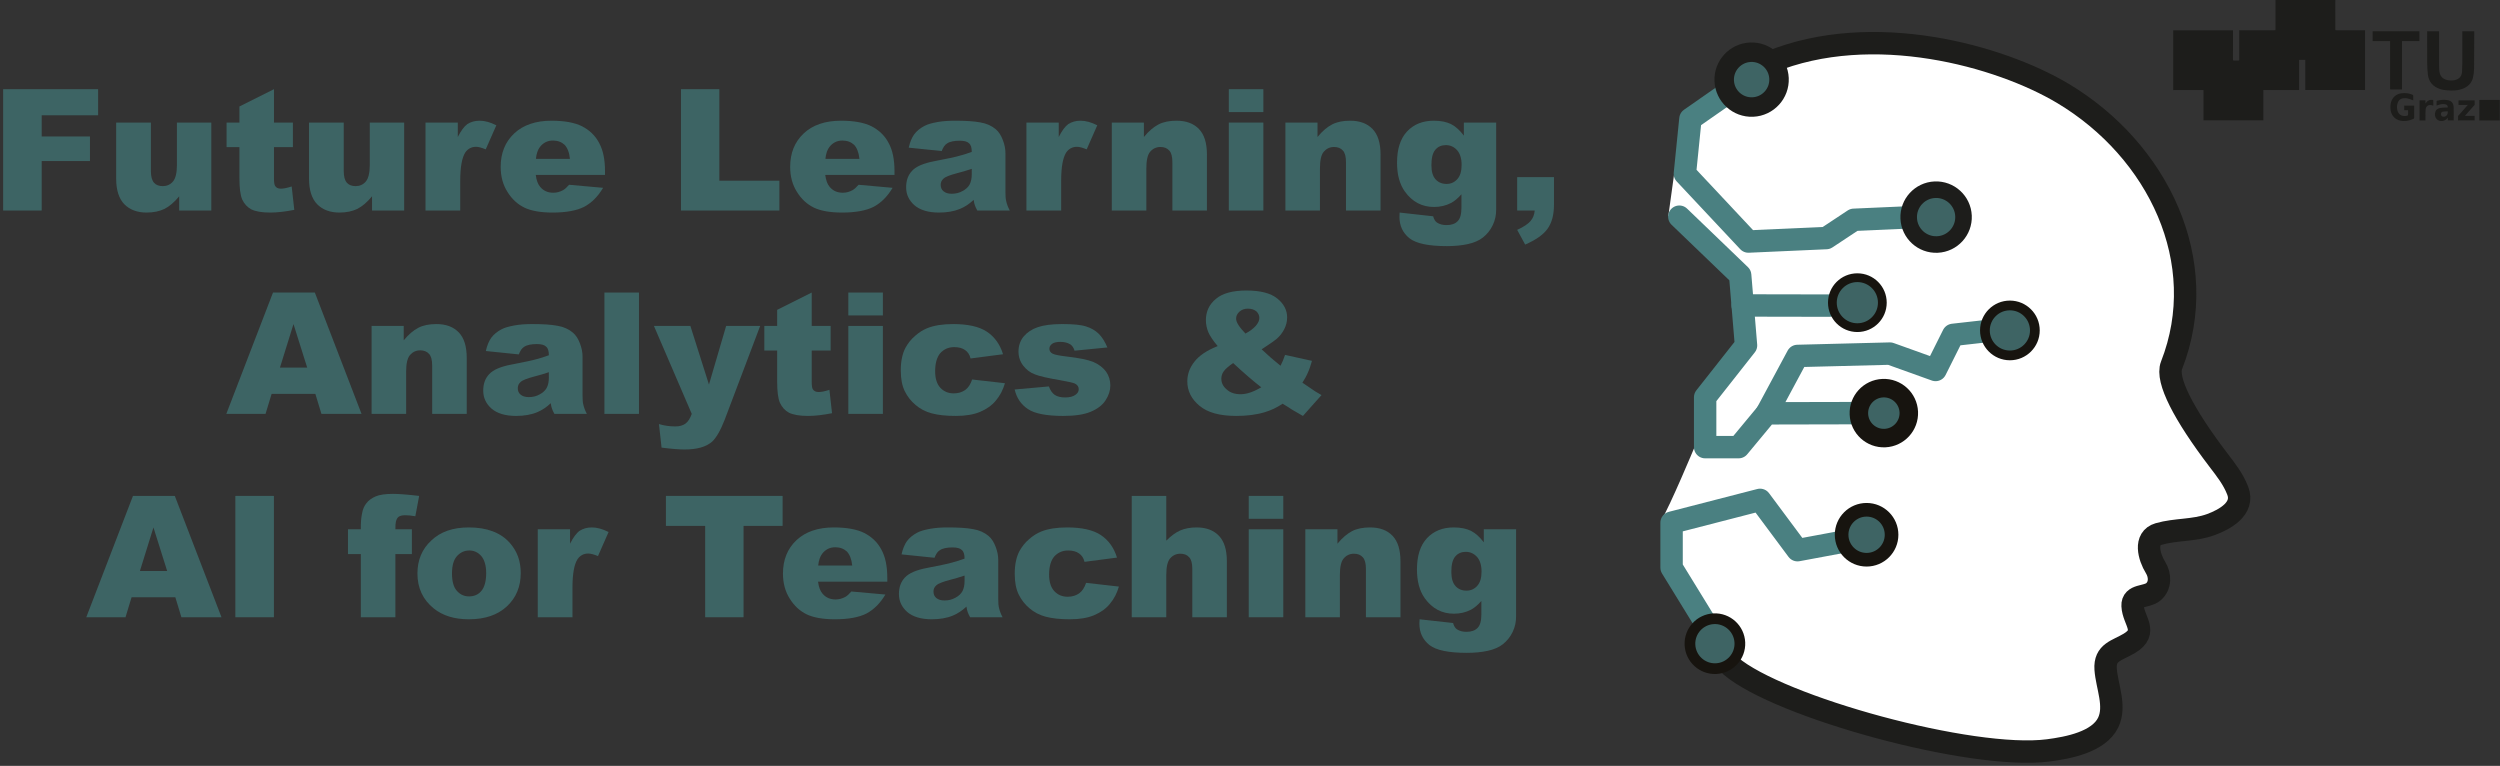 <?xml version="1.0" encoding="UTF-8" standalone="no"?>
<!DOCTYPE svg PUBLIC "-//W3C//DTD SVG 1.1//EN" "http://www.w3.org/Graphics/SVG/1.1/DTD/svg11.dtd">
<svg width="100%" height="100%" viewBox="0 0 10201 3125" version="1.1" xmlns="http://www.w3.org/2000/svg" xmlns:xlink="http://www.w3.org/1999/xlink" xml:space="preserve" xmlns:serif="http://www.serif.com/" style="fill-rule:evenodd;clip-rule:evenodd;stroke-linecap:round;stroke-linejoin:round;stroke-miterlimit:10;">
    <rect x="0" y="0" width="10201" height="3125" fill="#333333" stroke="none"/>
    <path d="M7318.8,232.989L7087.23,388.708L6903.48,472.36L6830.92,711.202L6807.51,881.112L7097.03,1145.52C7104.56,1214.99 7136.87,1409.07 7136.87,1409.07L6965.55,1621.48L6914.4,1824.49C6914.4,1824.49 6815.34,2062.6 6777.86,2124.56L6780.26,2327.53L6965.61,2597.93L7230.76,2807.01" style="fill:white;"/>
    <rect id="ArtBoard1" x="0" y="0" width="10200" height="3124.26" style="fill:none;"/>
    <g>
        <path d="M7221.67,253.724C7642.28,81.52 8161.37,228.346 8416.54,380.596C8806.7,613.395 9026.01,1069.17 8860.63,1491.13C8837.6,1549.9 8910.35,1690.97 9051.44,1876.26C9082.41,1916.93 9112.11,1953.9 9130.95,2002.54C9158.81,2074.47 9079.44,2119.34 9021,2140.63C8951.42,2165.98 8877.85,2158.8 8808.22,2178.97C8747.96,2196.42 8768.29,2271.65 8795.66,2316C8814.58,2346.65 8816.72,2389.18 8786.59,2414.83C8758.66,2438.6 8699.75,2425.04 8701.83,2471.93C8704.57,2533.7 8767.62,2577.45 8689.08,2624.8C8638.09,2655.53 8587.06,2660.62 8591.83,2730.45C8596.53,2799.34 8634.79,2881.3 8602.15,2948.49C8563.55,3027.93 8438.49,3051.44 8357.41,3061.93C8045.39,3102.27 7258.14,2884.79 7062.37,2717.67" style="fill:white;fill-rule:nonzero;stroke:rgb(29,29,27);stroke-width:91.4px;"/>
        <path d="M7788.12,887L7564.52,896.899L7451.93,971.411L7134.19,985.574L6874.98,709.102L6897.65,485.181L7071.92,363.717" style="fill:none;fill-rule:nonzero;stroke:rgb(74,128,129);stroke-width:91.4px;"/>
        <path d="M6852.28,884.166L7100.57,1122.9L7124.44,1409.39L6957.69,1621.03L6957.69,1824.49L7094.23,1824.49L7208.69,1686.55L7580.14,1685.72" style="fill:none;fill-rule:nonzero;stroke:rgb(74,128,129);stroke-width:91.4px;"/>
        <path d="M8099.23,1351.8L7969.57,1366.41L7897.95,1509.66L7711.74,1442.81L7334.53,1452.36L7208.69,1686.55" style="fill:none;fill-rule:nonzero;stroke:rgb(74,128,129);stroke-width:91.4px;"/>
        <path d="M6976.43,2569.65L6820.73,2316.25L6820.73,2132.77L7181.74,2039.66L7334.53,2244.97L7539.85,2206.77" style="fill:none;fill-rule:nonzero;stroke:rgb(74,128,129);stroke-width:91.4px;"/>
        <path d="M7895.15,774.104C7833.4,776.838 7785.56,829.107 7788.29,890.855C7791.03,952.602 7843.3,1000.45 7905.05,997.711C7966.79,994.976 8014.63,942.707 8011.9,880.959C8009.17,819.212 7956.9,771.37 7895.15,774.104" style="fill:rgb(62,100,100);fill-rule:nonzero;"/>
        <path d="M7895.15,774.103C7833.44,776.835 7785.56,829.15 7788.29,890.857C7791.02,952.563 7843.34,1000.44 7905.05,997.711C7966.75,994.979 8014.63,942.664 8011.9,880.957C8009.17,819.251 7956.85,771.371 7895.15,774.103Z" style="fill:none;stroke:rgb(29,29,27);stroke-width:67.56px;"/>
        <path d="M7142.35,213.11C7080.6,215.844 7032.76,268.114 7035.49,329.861C7038.23,391.609 7090.5,439.451 7152.25,436.717C7213.99,433.983 7261.83,381.713 7259.1,319.966C7256.37,258.219 7204.09,210.376 7142.35,213.11" style="fill:rgb(62,100,100);fill-rule:nonzero;"/>
        <path d="M7142.35,213.11C7080.64,215.842 7032.76,268.157 7035.49,329.863C7038.22,391.57 7090.54,439.449 7152.24,436.718C7213.95,433.986 7261.83,381.67 7259.1,319.964C7256.37,258.258 7204.05,210.378 7142.35,213.11Z" style="fill:none;stroke:rgb(29,29,27);stroke-width:79.48px;"/>
        <path d="M7691.35,1787.53C7635.12,1790.02 7587.52,1746.45 7585.03,1690.23C7582.54,1634 7626.1,1586.39 7682.34,1583.9C7738.57,1581.41 7786.17,1624.98 7788.65,1681.21C7791.15,1737.44 7747.58,1785.05 7691.35,1787.53" style="fill:rgb(62,100,100);fill-rule:nonzero;stroke:rgb(29,29,27);stroke-width:3.97px;stroke-linecap:butt;stroke-miterlimit:2;"/>
        <path d="M7691.35,1787.53C7747.54,1785.05 7791.15,1737.4 7788.66,1681.21C7786.17,1625.02 7738.53,1581.41 7682.34,1583.9C7626.14,1586.39 7582.54,1634.03 7585.03,1690.22C7587.51,1746.42 7635.15,1790.02 7691.35,1787.53Z" style="fill:none;stroke:rgb(23,20,15);stroke-width:75.51px;"/>
        <path d="M8201.15,1450.2C8144.86,1450.2 8099.24,1404.57 8099.23,1348.29C8099.23,1292 8144.86,1246.37 8201.15,1246.37C8257.43,1246.37 8303.06,1292 8303.06,1348.29C8303.06,1404.57 8257.43,1450.2 8201.15,1450.2" style="fill:rgb(62,100,100);fill-rule:nonzero;stroke:rgb(29,29,27);stroke-width:3.97px;stroke-linecap:butt;stroke-miterlimit:2;"/>
        <path d="M8201.15,1450.2C8144.86,1450.2 8099.24,1404.57 8099.23,1348.29C8099.23,1292 8144.86,1246.37 8201.15,1246.37C8257.43,1246.37 8303.06,1292 8303.06,1348.29C8303.06,1404.57 8257.43,1450.2 8201.15,1450.2Z" style="fill:none;fill-rule:nonzero;stroke:rgb(23,20,15);stroke-width:39.74px;"/>
        <path d="M7616.44,2283.94C7560.15,2283.94 7514.52,2238.31 7514.52,2182.02C7514.52,2125.74 7560.15,2080.11 7616.44,2080.11C7672.73,2080.11 7718.35,2125.74 7718.35,2182.02C7718.35,2238.31 7672.73,2283.94 7616.44,2283.94" style="fill:rgb(62,100,100);fill-rule:nonzero;stroke:rgb(29,29,27);stroke-width:3.97px;stroke-linecap:butt;stroke-miterlimit:2;"/>
        <path d="M7616.44,2283.94C7560.15,2283.94 7514.52,2238.31 7514.52,2182.02C7514.52,2125.74 7560.15,2080.11 7616.44,2080.11C7672.73,2080.11 7718.35,2125.74 7718.35,2182.02C7718.35,2238.31 7672.73,2283.94 7616.44,2283.94Z" style="fill:none;fill-rule:nonzero;stroke:rgb(23,20,15);stroke-width:55.64px;"/>
        <path d="M7002.02,2728.31C6945.79,2730.8 6898.19,2687.23 6895.7,2631.01C6893.21,2574.77 6936.78,2527.17 6993.01,2524.68C7049.24,2522.19 7096.84,2565.76 7099.33,2621.99C7101.82,2678.22 7058.25,2725.82 7002.02,2728.31" style="fill:rgb(62,100,100);fill-rule:nonzero;stroke:rgb(29,29,27);stroke-width:3.97px;stroke-linecap:butt;stroke-miterlimit:2;"/>
        <path d="M7002.02,2728.31C7058.21,2725.83 7101.82,2678.18 7099.33,2621.99C7096.84,2565.8 7049.2,2522.19 6993.01,2524.68C6936.81,2527.17 6893.21,2574.81 6895.7,2631C6898.18,2687.2 6945.83,2730.8 7002.02,2728.31Z" style="fill:none;stroke:rgb(23,20,15);stroke-width:43.71px;"/>
        <path d="M7110.86,1246.37L7463.45,1247.05" style="fill:none;fill-rule:nonzero;stroke:rgb(74,128,129);stroke-width:91.4px;"/>
        <path d="M7578.74,1336.94C7522.45,1336.94 7476.82,1291.31 7476.82,1235.02C7476.82,1178.74 7522.45,1133.11 7578.74,1133.11C7635.03,1133.11 7680.66,1178.74 7680.66,1235.02C7680.66,1291.31 7635.03,1336.94 7578.74,1336.94" style="fill:rgb(62,100,100);fill-rule:nonzero;stroke:rgb(29,29,27);stroke-width:3.97px;stroke-linecap:butt;stroke-miterlimit:2;"/>
        <path d="M7578.74,1336.94C7522.45,1336.94 7476.82,1291.31 7476.82,1235.02C7476.82,1178.74 7522.45,1133.11 7578.74,1133.11C7635.03,1133.11 7680.66,1178.74 7680.66,1235.02C7680.66,1291.31 7635.03,1336.94 7578.74,1336.94Z" style="fill:none;fill-rule:nonzero;stroke:rgb(23,20,15);stroke-width:35.77px;"/>
    </g>
    <g>
        <g transform="matrix(1.383,0,0,1.383,-404.807,-63.977)">
            <g transform="matrix(512.2,0,0,500,264.105,667.401)">
                <path d="M0.074,-0.716L0.621,-0.716L0.621,-0.562L0.296,-0.562L0.296,-0.437L0.574,-0.437L0.574,-0.292L0.296,-0.292L0.296,-0L0.074,-0L0.074,-0.716Z" style="fill:rgb(61,100,100);fill-rule:nonzero;"/>
            </g>
            <g transform="matrix(512.2,0,0,500,605.746,667.401)">
                <path d="M0.606,-0L0.421,-0L0.421,-0.084C0.393,-0.049 0.365,-0.025 0.337,-0.01C0.309,0.004 0.274,0.012 0.233,0.012C0.179,0.012 0.136,-0.005 0.105,-0.037C0.074,-0.07 0.058,-0.12 0.058,-0.188L0.058,-0.519L0.258,-0.519L0.258,-0.233C0.258,-0.201 0.264,-0.178 0.276,-0.164C0.288,-0.15 0.305,-0.144 0.327,-0.144C0.35,-0.144 0.37,-0.153 0.385,-0.171C0.4,-0.189 0.408,-0.222 0.408,-0.269L0.408,-0.519L0.606,-0.519L0.606,-0Z" style="fill:rgb(61,100,100);fill-rule:nonzero;"/>
            </g>
            <g transform="matrix(512.2,0,0,500,947.387,667.401)">
                <path d="M0.3,-0.716L0.3,-0.519L0.409,-0.519L0.409,-0.374L0.3,-0.374L0.3,-0.189C0.3,-0.167 0.302,-0.153 0.306,-0.146C0.313,-0.134 0.324,-0.129 0.34,-0.129C0.355,-0.129 0.375,-0.133 0.402,-0.142L0.417,-0.004C0.367,0.006 0.321,0.012 0.279,0.012C0.229,0.012 0.193,0.005 0.169,-0.007C0.146,-0.02 0.129,-0.039 0.117,-0.065C0.106,-0.091 0.101,-0.133 0.101,-0.191L0.101,-0.374L0.027,-0.374L0.027,-0.519L0.101,-0.519L0.101,-0.614L0.3,-0.716Z" style="fill:rgb(61,100,100);fill-rule:nonzero;"/>
            </g>
            <g transform="matrix(512.2,0,0,500,1174.73,667.401)">
                <path d="M0.606,-0L0.421,-0L0.421,-0.084C0.393,-0.049 0.365,-0.025 0.337,-0.01C0.309,0.004 0.274,0.012 0.233,0.012C0.179,0.012 0.136,-0.005 0.105,-0.037C0.074,-0.07 0.058,-0.12 0.058,-0.188L0.058,-0.519L0.258,-0.519L0.258,-0.233C0.258,-0.201 0.264,-0.178 0.276,-0.164C0.288,-0.15 0.305,-0.144 0.327,-0.144C0.35,-0.144 0.37,-0.153 0.385,-0.171C0.4,-0.189 0.408,-0.222 0.408,-0.269L0.408,-0.519L0.606,-0.519L0.606,-0Z" style="fill:rgb(61,100,100);fill-rule:nonzero;"/>
            </g>
            <g transform="matrix(512.2,0,0,500,1516.37,667.401)">
                <path d="M0.062,-0.519L0.248,-0.519L0.248,-0.434C0.266,-0.47 0.284,-0.496 0.303,-0.51C0.323,-0.523 0.346,-0.53 0.374,-0.53C0.403,-0.53 0.435,-0.521 0.47,-0.503L0.409,-0.361C0.385,-0.371 0.367,-0.376 0.353,-0.376C0.327,-0.376 0.307,-0.365 0.292,-0.344C0.272,-0.313 0.262,-0.257 0.262,-0.174L0.262,-0L0.062,-0L0.062,-0.519Z" style="fill:rgb(61,100,100);fill-rule:nonzero;"/>
            </g>
            <g transform="matrix(512.2,0,0,500,1751.97,667.401)">
                <path d="M0.636,-0.21L0.237,-0.21C0.241,-0.178 0.25,-0.154 0.263,-0.139C0.282,-0.116 0.307,-0.105 0.338,-0.105C0.358,-0.105 0.376,-0.11 0.394,-0.12C0.405,-0.126 0.416,-0.137 0.429,-0.152L0.625,-0.134C0.595,-0.082 0.558,-0.045 0.516,-0.022C0.474,0 0.413,0.012 0.334,0.012C0.265,0.012 0.211,0.002 0.172,-0.017C0.132,-0.037 0.1,-0.067 0.074,-0.11C0.048,-0.152 0.035,-0.201 0.035,-0.258C0.035,-0.339 0.061,-0.405 0.113,-0.455C0.165,-0.505 0.237,-0.53 0.328,-0.53C0.402,-0.53 0.461,-0.519 0.504,-0.497C0.547,-0.474 0.58,-0.442 0.602,-0.399C0.625,-0.356 0.636,-0.301 0.636,-0.232L0.636,-0.21ZM0.434,-0.305C0.43,-0.344 0.419,-0.371 0.403,-0.388C0.386,-0.404 0.364,-0.413 0.336,-0.413C0.305,-0.413 0.28,-0.4 0.261,-0.375C0.249,-0.359 0.241,-0.336 0.238,-0.305L0.434,-0.305Z" style="fill:rgb(61,100,100);fill-rule:nonzero;"/>
            </g>
            <g transform="matrix(512.2,0,0,500,2264.44,667.401)">
                <path d="M0.073,-0.716L0.294,-0.716L0.294,-0.176L0.64,-0.176L0.64,-0L0.073,-0L0.073,-0.716Z" style="fill:rgb(61,100,100);fill-rule:nonzero;"/>
            </g>
            <g transform="matrix(512.2,0,0,500,2606.08,667.401)">
                <path d="M0.636,-0.21L0.237,-0.21C0.241,-0.178 0.25,-0.154 0.263,-0.139C0.282,-0.116 0.307,-0.105 0.338,-0.105C0.358,-0.105 0.376,-0.11 0.394,-0.12C0.405,-0.126 0.416,-0.137 0.429,-0.152L0.625,-0.134C0.595,-0.082 0.558,-0.045 0.516,-0.022C0.474,0 0.413,0.012 0.334,0.012C0.265,0.012 0.211,0.002 0.172,-0.017C0.132,-0.037 0.1,-0.067 0.074,-0.11C0.048,-0.152 0.035,-0.201 0.035,-0.258C0.035,-0.339 0.061,-0.405 0.113,-0.455C0.165,-0.505 0.237,-0.53 0.328,-0.53C0.402,-0.53 0.461,-0.519 0.504,-0.497C0.547,-0.474 0.58,-0.442 0.602,-0.399C0.625,-0.356 0.636,-0.301 0.636,-0.232L0.636,-0.21ZM0.434,-0.305C0.43,-0.344 0.419,-0.371 0.403,-0.388C0.386,-0.404 0.364,-0.413 0.336,-0.413C0.305,-0.413 0.28,-0.4 0.261,-0.375C0.249,-0.359 0.241,-0.336 0.238,-0.305L0.434,-0.305Z" style="fill:rgb(61,100,100);fill-rule:nonzero;"/>
            </g>
            <g transform="matrix(512.2,0,0,500,2947.72,667.401)">
                <path d="M0.241,-0.351L0.051,-0.371C0.058,-0.404 0.069,-0.43 0.082,-0.449C0.096,-0.468 0.115,-0.485 0.141,-0.499C0.159,-0.509 0.184,-0.516 0.216,-0.522C0.248,-0.528 0.282,-0.53 0.319,-0.53C0.379,-0.53 0.427,-0.527 0.463,-0.52C0.499,-0.514 0.529,-0.5 0.553,-0.479C0.57,-0.464 0.583,-0.443 0.593,-0.416C0.603,-0.389 0.608,-0.364 0.608,-0.339L0.608,-0.11C0.608,-0.086 0.609,-0.067 0.613,-0.053C0.616,-0.039 0.622,-0.021 0.633,-0L0.446,-0C0.439,-0.013 0.434,-0.024 0.432,-0.031C0.429,-0.038 0.427,-0.049 0.425,-0.063C0.399,-0.038 0.373,-0.021 0.347,-0.01C0.312,0.005 0.271,0.012 0.225,0.012C0.163,0.012 0.116,-0.003 0.084,-0.031C0.052,-0.06 0.036,-0.095 0.036,-0.137C0.036,-0.177 0.047,-0.209 0.07,-0.234C0.093,-0.26 0.136,-0.279 0.198,-0.291C0.273,-0.306 0.321,-0.316 0.343,-0.323C0.365,-0.329 0.389,-0.336 0.414,-0.346C0.414,-0.371 0.409,-0.388 0.398,-0.397C0.388,-0.407 0.371,-0.412 0.345,-0.412C0.313,-0.412 0.288,-0.407 0.272,-0.396C0.259,-0.388 0.249,-0.373 0.241,-0.351ZM0.414,-0.246C0.386,-0.236 0.358,-0.228 0.328,-0.22C0.288,-0.209 0.262,-0.199 0.251,-0.188C0.24,-0.178 0.235,-0.166 0.235,-0.152C0.235,-0.136 0.24,-0.123 0.251,-0.114C0.262,-0.104 0.278,-0.099 0.299,-0.099C0.321,-0.099 0.342,-0.104 0.361,-0.115C0.38,-0.125 0.394,-0.139 0.402,-0.154C0.41,-0.17 0.414,-0.19 0.414,-0.214L0.414,-0.246Z" style="fill:rgb(61,100,100);fill-rule:nonzero;"/>
            </g>
            <g transform="matrix(512.2,0,0,500,3289.36,667.401)">
                <path d="M0.062,-0.519L0.248,-0.519L0.248,-0.434C0.266,-0.47 0.284,-0.496 0.303,-0.51C0.323,-0.523 0.346,-0.53 0.374,-0.53C0.403,-0.53 0.435,-0.521 0.47,-0.503L0.409,-0.361C0.385,-0.371 0.367,-0.376 0.353,-0.376C0.327,-0.376 0.307,-0.365 0.292,-0.344C0.272,-0.313 0.262,-0.257 0.262,-0.174L0.262,-0L0.062,-0L0.062,-0.519Z" style="fill:rgb(61,100,100);fill-rule:nonzero;"/>
            </g>
            <g transform="matrix(512.2,0,0,500,3542.22,667.401)">
                <path d="M0.06,-0.519L0.245,-0.519L0.245,-0.434C0.273,-0.469 0.301,-0.493 0.329,-0.508C0.357,-0.523 0.392,-0.53 0.433,-0.53C0.488,-0.53 0.531,-0.514 0.562,-0.481C0.593,-0.448 0.608,-0.398 0.608,-0.33L0.608,-0L0.409,-0L0.409,-0.285C0.409,-0.318 0.403,-0.341 0.391,-0.354C0.379,-0.368 0.362,-0.375 0.34,-0.375C0.316,-0.375 0.296,-0.365 0.281,-0.347C0.266,-0.329 0.259,-0.296 0.259,-0.249L0.259,-0L0.06,-0L0.06,-0.519Z" style="fill:rgb(61,100,100);fill-rule:nonzero;"/>
            </g>
            <g transform="matrix(512.2,0,0,500,3883.86,667.401)">
                <path d="M0.067,-0.716L0.266,-0.716L0.266,-0.581L0.067,-0.581L0.067,-0.716ZM0.067,-0.519L0.266,-0.519L0.266,-0L0.067,-0L0.067,-0.519Z" style="fill:rgb(61,100,100);fill-rule:nonzero;"/>
            </g>
            <g transform="matrix(512.2,0,0,500,4054.43,667.401)">
                <path d="M0.06,-0.519L0.245,-0.519L0.245,-0.434C0.273,-0.469 0.301,-0.493 0.329,-0.508C0.357,-0.523 0.392,-0.53 0.433,-0.53C0.488,-0.53 0.531,-0.514 0.562,-0.481C0.593,-0.448 0.608,-0.398 0.608,-0.33L0.608,-0L0.409,-0L0.409,-0.285C0.409,-0.318 0.403,-0.341 0.391,-0.354C0.379,-0.368 0.362,-0.375 0.34,-0.375C0.316,-0.375 0.296,-0.365 0.281,-0.347C0.266,-0.329 0.259,-0.296 0.259,-0.249L0.259,-0L0.06,-0L0.06,-0.519Z" style="fill:rgb(61,100,100);fill-rule:nonzero;"/>
            </g>
            <g transform="matrix(512.2,0,0,500,4396.08,667.401)">
                <path d="M0.421,-0.519L0.607,-0.519L0.607,-0.029L0.607,-0.006C0.607,0.027 0.601,0.058 0.587,0.087C0.573,0.117 0.554,0.14 0.531,0.159C0.509,0.177 0.479,0.19 0.444,0.198C0.409,0.206 0.368,0.21 0.323,0.21C0.219,0.21 0.147,0.195 0.108,0.164C0.069,0.132 0.05,0.09 0.05,0.038C0.05,0.032 0.05,0.023 0.051,0.012L0.244,0.034C0.249,0.052 0.256,0.064 0.266,0.071C0.281,0.081 0.299,0.086 0.321,0.086C0.35,0.086 0.371,0.078 0.385,0.063C0.4,0.048 0.407,0.021 0.407,-0.017L0.407,-0.096C0.387,-0.073 0.368,-0.056 0.348,-0.045C0.318,-0.029 0.285,-0.021 0.249,-0.021C0.18,-0.021 0.124,-0.051 0.081,-0.112C0.051,-0.155 0.036,-0.212 0.036,-0.282C0.036,-0.363 0.055,-0.424 0.094,-0.467C0.133,-0.509 0.184,-0.53 0.248,-0.53C0.288,-0.53 0.321,-0.523 0.347,-0.51C0.374,-0.496 0.398,-0.473 0.421,-0.442L0.421,-0.519ZM0.234,-0.267C0.234,-0.23 0.242,-0.202 0.258,-0.184C0.274,-0.166 0.295,-0.157 0.321,-0.157C0.346,-0.157 0.366,-0.166 0.383,-0.185C0.4,-0.204 0.408,-0.232 0.408,-0.27C0.408,-0.307 0.399,-0.336 0.382,-0.356C0.364,-0.376 0.343,-0.386 0.317,-0.386C0.292,-0.386 0.272,-0.377 0.257,-0.359C0.241,-0.34 0.234,-0.31 0.234,-0.267Z" style="fill:rgb(61,100,100);fill-rule:nonzero;"/>
            </g>
            <g transform="matrix(512.2,0,0,500,4737.72,667.401)">
                <path d="M0.061,-0.197L0.273,-0.197L0.273,-0.034C0.273,0.027 0.26,0.074 0.235,0.109C0.21,0.144 0.167,0.174 0.107,0.201L0.061,0.114C0.098,0.097 0.124,0.079 0.138,0.062C0.153,0.044 0.16,0.024 0.162,-0L0.061,-0L0.061,-0.197Z" style="fill:rgb(61,100,100);fill-rule:nonzero;"/>
            </g>
            <g transform="matrix(512.2,0,0,500,959.877,1267.4)">
                <path d="M0.514,-0.118L0.262,-0.118L0.227,-0L0.001,-0L0.27,-0.716L0.511,-0.716L0.78,-0L0.549,-0L0.514,-0.118ZM0.467,-0.273L0.388,-0.53L0.31,-0.273L0.467,-0.273Z" style="fill:rgb(61,100,100);fill-rule:nonzero;"/>
            </g>
            <g transform="matrix(512.2,0,0,500,1358.32,1267.4)">
                <path d="M0.06,-0.519L0.245,-0.519L0.245,-0.434C0.273,-0.469 0.301,-0.493 0.329,-0.508C0.357,-0.523 0.392,-0.53 0.433,-0.53C0.488,-0.53 0.531,-0.514 0.562,-0.481C0.593,-0.448 0.608,-0.398 0.608,-0.33L0.608,-0L0.409,-0L0.409,-0.285C0.409,-0.318 0.403,-0.341 0.391,-0.354C0.379,-0.368 0.362,-0.375 0.34,-0.375C0.316,-0.375 0.296,-0.365 0.281,-0.347C0.266,-0.329 0.259,-0.296 0.259,-0.249L0.259,-0L0.06,-0L0.06,-0.519Z" style="fill:rgb(61,100,100);fill-rule:nonzero;"/>
            </g>
            <g transform="matrix(512.2,0,0,500,1699.99,1267.4)">
                <path d="M0.241,-0.351L0.051,-0.371C0.058,-0.404 0.069,-0.43 0.082,-0.449C0.096,-0.468 0.115,-0.485 0.141,-0.499C0.159,-0.509 0.184,-0.516 0.216,-0.522C0.248,-0.528 0.282,-0.53 0.319,-0.53C0.379,-0.53 0.427,-0.527 0.463,-0.52C0.499,-0.514 0.529,-0.5 0.553,-0.479C0.57,-0.464 0.583,-0.443 0.593,-0.416C0.603,-0.389 0.608,-0.364 0.608,-0.339L0.608,-0.11C0.608,-0.086 0.609,-0.067 0.613,-0.053C0.616,-0.039 0.622,-0.021 0.633,-0L0.446,-0C0.439,-0.013 0.434,-0.024 0.432,-0.031C0.429,-0.038 0.427,-0.049 0.425,-0.063C0.399,-0.038 0.373,-0.021 0.347,-0.01C0.312,0.005 0.271,0.012 0.225,0.012C0.163,0.012 0.116,-0.003 0.084,-0.031C0.052,-0.06 0.036,-0.095 0.036,-0.137C0.036,-0.177 0.047,-0.209 0.07,-0.234C0.093,-0.26 0.136,-0.279 0.198,-0.291C0.273,-0.306 0.321,-0.316 0.343,-0.323C0.365,-0.329 0.389,-0.336 0.414,-0.346C0.414,-0.371 0.409,-0.388 0.398,-0.397C0.388,-0.407 0.371,-0.412 0.345,-0.412C0.313,-0.412 0.288,-0.407 0.272,-0.396C0.259,-0.388 0.249,-0.373 0.241,-0.351ZM0.414,-0.246C0.386,-0.236 0.358,-0.228 0.328,-0.22C0.288,-0.209 0.262,-0.199 0.251,-0.188C0.24,-0.178 0.235,-0.166 0.235,-0.152C0.235,-0.136 0.24,-0.123 0.251,-0.114C0.262,-0.104 0.278,-0.099 0.299,-0.099C0.321,-0.099 0.342,-0.104 0.361,-0.115C0.38,-0.125 0.394,-0.139 0.402,-0.154C0.41,-0.17 0.414,-0.19 0.414,-0.214L0.414,-0.246Z" style="fill:rgb(61,100,100);fill-rule:nonzero;"/>
            </g>
            <g transform="matrix(512.2,0,0,500,2041.66,1267.4)">
                <rect x="0.067" y="-0.716" width="0.199" height="0.716" style="fill:rgb(61,100,100);fill-rule:nonzero;"/>
            </g>
            <g transform="matrix(512.2,0,0,500,2221.02,1267.4)">
                <path d="M0.002,-0.519L0.212,-0.519L0.319,-0.173L0.418,-0.519L0.614,-0.519L0.409,0.036C0.385,0.099 0.361,0.141 0.337,0.164C0.302,0.195 0.25,0.21 0.179,0.21C0.151,0.21 0.106,0.207 0.046,0.199L0.031,0.06C0.059,0.069 0.091,0.074 0.126,0.074C0.15,0.074 0.169,0.068 0.183,0.058C0.198,0.047 0.21,0.028 0.22,-0L0.002,-0.519Z" style="fill:rgb(61,100,100);fill-rule:nonzero;"/>
            </g>
            <g transform="matrix(512.2,0,0,500,2533.93,1267.4)">
                <path d="M0.3,-0.716L0.3,-0.519L0.409,-0.519L0.409,-0.374L0.3,-0.374L0.3,-0.189C0.3,-0.167 0.302,-0.153 0.306,-0.146C0.313,-0.134 0.324,-0.129 0.34,-0.129C0.355,-0.129 0.375,-0.133 0.402,-0.142L0.417,-0.004C0.367,0.006 0.321,0.012 0.279,0.012C0.229,0.012 0.193,0.005 0.169,-0.007C0.146,-0.02 0.129,-0.039 0.117,-0.065C0.106,-0.091 0.101,-0.133 0.101,-0.191L0.101,-0.374L0.027,-0.374L0.027,-0.519L0.101,-0.519L0.101,-0.614L0.3,-0.716Z" style="fill:rgb(61,100,100);fill-rule:nonzero;"/>
            </g>
            <g transform="matrix(512.2,0,0,500,2761.3,1267.4)">
                <path d="M0.067,-0.716L0.266,-0.716L0.266,-0.581L0.067,-0.581L0.067,-0.716ZM0.067,-0.519L0.266,-0.519L0.266,-0L0.067,-0L0.067,-0.519Z" style="fill:rgb(61,100,100);fill-rule:nonzero;"/>
            </g>
            <g transform="matrix(512.2,0,0,500,2931.91,1267.4)">
                <path d="M0.447,-0.203L0.636,-0.181C0.625,-0.142 0.608,-0.108 0.584,-0.079C0.561,-0.05 0.53,-0.028 0.493,-0.012C0.456,0.004 0.41,0.012 0.353,0.012C0.298,0.012 0.252,0.007 0.215,-0.003C0.178,-0.013 0.147,-0.03 0.121,-0.053C0.094,-0.076 0.074,-0.103 0.059,-0.134C0.044,-0.165 0.036,-0.206 0.036,-0.257C0.036,-0.31 0.045,-0.355 0.063,-0.39C0.077,-0.416 0.095,-0.44 0.118,-0.46C0.141,-0.481 0.165,-0.496 0.189,-0.506C0.228,-0.522 0.278,-0.53 0.338,-0.53C0.423,-0.53 0.488,-0.515 0.532,-0.485C0.576,-0.455 0.608,-0.41 0.625,-0.352L0.438,-0.327C0.433,-0.349 0.422,-0.366 0.406,-0.377C0.391,-0.388 0.37,-0.394 0.344,-0.394C0.311,-0.394 0.285,-0.382 0.264,-0.359C0.244,-0.335 0.234,-0.299 0.234,-0.251C0.234,-0.209 0.244,-0.176 0.264,-0.154C0.284,-0.132 0.31,-0.121 0.341,-0.121C0.367,-0.121 0.389,-0.128 0.407,-0.141C0.425,-0.154 0.438,-0.175 0.447,-0.203Z" style="fill:rgb(61,100,100);fill-rule:nonzero;"/>
            </g>
            <g transform="matrix(512.2,0,0,500,3273.58,1267.4)">
                <path d="M0.025,-0.144L0.222,-0.162C0.23,-0.139 0.242,-0.122 0.256,-0.112C0.271,-0.102 0.291,-0.097 0.315,-0.097C0.342,-0.097 0.362,-0.102 0.377,-0.114C0.388,-0.122 0.394,-0.133 0.394,-0.146C0.394,-0.16 0.387,-0.171 0.372,-0.179C0.361,-0.184 0.332,-0.191 0.286,-0.199C0.217,-0.211 0.169,-0.222 0.142,-0.233C0.115,-0.243 0.093,-0.26 0.074,-0.285C0.056,-0.309 0.047,-0.337 0.047,-0.368C0.047,-0.402 0.057,-0.432 0.077,-0.457C0.097,-0.481 0.124,-0.5 0.159,-0.512C0.194,-0.524 0.24,-0.53 0.299,-0.53C0.361,-0.53 0.406,-0.526 0.436,-0.516C0.465,-0.507 0.49,-0.492 0.51,-0.472C0.529,-0.452 0.546,-0.425 0.559,-0.392L0.37,-0.373C0.365,-0.39 0.357,-0.402 0.346,-0.41C0.33,-0.42 0.311,-0.425 0.289,-0.425C0.267,-0.425 0.25,-0.421 0.24,-0.413C0.23,-0.405 0.225,-0.396 0.225,-0.384C0.225,-0.372 0.231,-0.362 0.244,-0.355C0.257,-0.349 0.285,-0.343 0.329,-0.338C0.395,-0.33 0.444,-0.32 0.477,-0.307C0.509,-0.293 0.533,-0.274 0.551,-0.25C0.568,-0.225 0.576,-0.198 0.576,-0.168C0.576,-0.138 0.567,-0.109 0.549,-0.081C0.531,-0.052 0.503,-0.03 0.464,-0.013C0.425,0.004 0.372,0.012 0.305,0.012C0.21,0.012 0.142,-0.001 0.102,-0.028C0.062,-0.055 0.036,-0.094 0.025,-0.144Z" style="fill:rgb(61,100,100);fill-rule:nonzero;"/>
            </g>
            <g transform="matrix(512.2,0,0,500,3757.34,1267.4)">
                <path d="M0.638,-0.348L0.793,-0.313C0.785,-0.285 0.778,-0.262 0.77,-0.245C0.763,-0.227 0.752,-0.207 0.738,-0.184L0.813,-0.132C0.822,-0.126 0.834,-0.119 0.848,-0.111L0.741,0.012C0.722,0.001 0.701,-0.011 0.68,-0.024C0.659,-0.038 0.641,-0.05 0.624,-0.06C0.59,-0.037 0.555,-0.02 0.521,-0.01C0.473,0.005 0.418,0.012 0.357,0.012C0.262,0.012 0.191,-0.008 0.145,-0.048C0.098,-0.088 0.075,-0.136 0.075,-0.192C0.075,-0.233 0.088,-0.272 0.116,-0.308C0.143,-0.344 0.188,-0.375 0.25,-0.4C0.224,-0.431 0.206,-0.459 0.196,-0.482C0.187,-0.505 0.182,-0.529 0.182,-0.553C0.182,-0.604 0.201,-0.646 0.24,-0.679C0.278,-0.712 0.337,-0.728 0.416,-0.728C0.496,-0.728 0.556,-0.712 0.593,-0.681C0.631,-0.65 0.65,-0.612 0.65,-0.569C0.65,-0.544 0.644,-0.521 0.633,-0.499C0.621,-0.476 0.607,-0.458 0.591,-0.444C0.575,-0.43 0.545,-0.409 0.503,-0.381C0.538,-0.347 0.575,-0.314 0.612,-0.284C0.622,-0.304 0.631,-0.326 0.638,-0.348ZM0.41,-0.474C0.435,-0.488 0.455,-0.503 0.469,-0.519C0.483,-0.536 0.49,-0.551 0.49,-0.566C0.49,-0.581 0.484,-0.594 0.473,-0.605C0.461,-0.615 0.445,-0.621 0.424,-0.621C0.404,-0.621 0.388,-0.615 0.375,-0.603C0.362,-0.591 0.356,-0.577 0.356,-0.562C0.356,-0.541 0.374,-0.512 0.41,-0.474ZM0.339,-0.3C0.312,-0.281 0.293,-0.264 0.284,-0.25C0.275,-0.237 0.271,-0.222 0.271,-0.207C0.271,-0.183 0.281,-0.162 0.302,-0.144C0.322,-0.125 0.349,-0.116 0.382,-0.116C0.417,-0.116 0.457,-0.13 0.501,-0.157C0.459,-0.19 0.405,-0.237 0.339,-0.3Z" style="fill:rgb(61,100,100);fill-rule:nonzero;"/>
            </g>
            <g transform="matrix(512.2,0,0,500,546.716,1867.4)">
                <path d="M0.514,-0.118L0.262,-0.118L0.227,-0L0.001,-0L0.27,-0.716L0.511,-0.716L0.78,-0L0.549,-0L0.514,-0.118ZM0.467,-0.273L0.388,-0.53L0.31,-0.273L0.467,-0.273Z" style="fill:rgb(61,100,100);fill-rule:nonzero;"/>
            </g>
            <g transform="matrix(512.2,0,0,500,945.13,1867.4)">
                <rect x="0.082" y="-0.716" width="0.222" height="0.716" style="fill:rgb(61,100,100);fill-rule:nonzero;"/>
            </g>
            <g transform="matrix(512.2,0,0,500,1315.29,1867.4)">
                <path d="M0.281,-0.519L0.376,-0.519L0.376,-0.373L0.281,-0.373L0.281,-0L0.082,-0L0.082,-0.373L0.008,-0.373L0.008,-0.519L0.082,-0.519L0.082,-0.542C0.082,-0.563 0.084,-0.586 0.089,-0.612C0.093,-0.637 0.102,-0.658 0.115,-0.674C0.127,-0.69 0.145,-0.703 0.167,-0.713C0.19,-0.723 0.223,-0.728 0.267,-0.728C0.301,-0.728 0.352,-0.724 0.418,-0.716L0.396,-0.596C0.373,-0.6 0.354,-0.602 0.339,-0.602C0.321,-0.602 0.308,-0.599 0.3,-0.593C0.292,-0.587 0.287,-0.577 0.284,-0.564C0.282,-0.557 0.281,-0.542 0.281,-0.519Z" style="fill:rgb(61,100,100);fill-rule:nonzero;"/>
            </g>
            <g transform="matrix(512.2,0,0,500,1505.88,1867.4)">
                <path d="M0.036,-0.258C0.036,-0.337 0.062,-0.402 0.116,-0.453C0.169,-0.505 0.241,-0.53 0.332,-0.53C0.436,-0.53 0.514,-0.5 0.567,-0.44C0.61,-0.391 0.631,-0.332 0.631,-0.261C0.631,-0.181 0.605,-0.116 0.552,-0.065C0.499,-0.014 0.426,0.012 0.333,0.012C0.249,0.012 0.182,-0.009 0.13,-0.052C0.067,-0.104 0.036,-0.173 0.036,-0.258ZM0.235,-0.258C0.235,-0.212 0.244,-0.178 0.263,-0.156C0.282,-0.134 0.305,-0.123 0.333,-0.123C0.362,-0.123 0.386,-0.133 0.404,-0.155C0.422,-0.177 0.432,-0.212 0.432,-0.26C0.432,-0.305 0.422,-0.339 0.404,-0.361C0.385,-0.383 0.362,-0.394 0.335,-0.394C0.306,-0.394 0.282,-0.382 0.263,-0.36C0.244,-0.338 0.235,-0.304 0.235,-0.258Z" style="fill:rgb(61,100,100);fill-rule:nonzero;"/>
            </g>
            <g transform="matrix(512.2,0,0,500,1847.52,1867.4)">
                <path d="M0.062,-0.519L0.248,-0.519L0.248,-0.434C0.266,-0.47 0.284,-0.496 0.303,-0.51C0.323,-0.523 0.346,-0.53 0.374,-0.53C0.403,-0.53 0.435,-0.521 0.47,-0.503L0.409,-0.361C0.385,-0.371 0.367,-0.376 0.353,-0.376C0.327,-0.376 0.307,-0.365 0.292,-0.344C0.272,-0.313 0.262,-0.257 0.262,-0.174L0.262,-0L0.062,-0L0.062,-0.519Z" style="fill:rgb(61,100,100);fill-rule:nonzero;"/>
            </g>
            <g transform="matrix(512.2,0,0,500,2245.69,1867.4)">
                <path d="M0.023,-0.716L0.695,-0.716L0.695,-0.539L0.47,-0.539L0.47,-0L0.249,-0L0.249,-0.539L0.023,-0.539L0.023,-0.716Z" style="fill:rgb(61,100,100);fill-rule:nonzero;"/>
            </g>
            <g transform="matrix(512.2,0,0,500,2584.83,1867.4)">
                <path d="M0.636,-0.21L0.237,-0.21C0.241,-0.178 0.25,-0.154 0.263,-0.139C0.282,-0.116 0.307,-0.105 0.338,-0.105C0.358,-0.105 0.376,-0.11 0.394,-0.12C0.405,-0.126 0.416,-0.137 0.429,-0.152L0.625,-0.134C0.595,-0.082 0.558,-0.045 0.516,-0.022C0.474,0 0.413,0.012 0.334,0.012C0.265,0.012 0.211,0.002 0.172,-0.017C0.132,-0.037 0.1,-0.067 0.074,-0.11C0.048,-0.152 0.035,-0.201 0.035,-0.258C0.035,-0.339 0.061,-0.405 0.113,-0.455C0.165,-0.505 0.237,-0.53 0.328,-0.53C0.402,-0.53 0.461,-0.519 0.504,-0.497C0.547,-0.474 0.58,-0.442 0.602,-0.399C0.625,-0.356 0.636,-0.301 0.636,-0.232L0.636,-0.21ZM0.434,-0.305C0.43,-0.344 0.419,-0.371 0.403,-0.388C0.386,-0.404 0.364,-0.413 0.336,-0.413C0.305,-0.413 0.28,-0.4 0.261,-0.375C0.249,-0.359 0.241,-0.336 0.238,-0.305L0.434,-0.305Z" style="fill:rgb(61,100,100);fill-rule:nonzero;"/>
            </g>
            <g transform="matrix(512.2,0,0,500,2926.48,1867.4)">
                <path d="M0.241,-0.351L0.051,-0.371C0.058,-0.404 0.069,-0.43 0.082,-0.449C0.096,-0.468 0.115,-0.485 0.141,-0.499C0.159,-0.509 0.184,-0.516 0.216,-0.522C0.248,-0.528 0.282,-0.53 0.319,-0.53C0.379,-0.53 0.427,-0.527 0.463,-0.52C0.499,-0.514 0.529,-0.5 0.553,-0.479C0.57,-0.464 0.583,-0.443 0.593,-0.416C0.603,-0.389 0.608,-0.364 0.608,-0.339L0.608,-0.11C0.608,-0.086 0.609,-0.067 0.613,-0.053C0.616,-0.039 0.622,-0.021 0.633,-0L0.446,-0C0.439,-0.013 0.434,-0.024 0.432,-0.031C0.429,-0.038 0.427,-0.049 0.425,-0.063C0.399,-0.038 0.373,-0.021 0.347,-0.01C0.312,0.005 0.271,0.012 0.225,0.012C0.163,0.012 0.116,-0.003 0.084,-0.031C0.052,-0.06 0.036,-0.095 0.036,-0.137C0.036,-0.177 0.047,-0.209 0.07,-0.234C0.093,-0.26 0.136,-0.279 0.198,-0.291C0.273,-0.306 0.321,-0.316 0.343,-0.323C0.365,-0.329 0.389,-0.336 0.414,-0.346C0.414,-0.371 0.409,-0.388 0.398,-0.397C0.388,-0.407 0.371,-0.412 0.345,-0.412C0.313,-0.412 0.288,-0.407 0.272,-0.396C0.259,-0.388 0.249,-0.373 0.241,-0.351ZM0.414,-0.246C0.386,-0.236 0.358,-0.228 0.328,-0.22C0.288,-0.209 0.262,-0.199 0.251,-0.188C0.24,-0.178 0.235,-0.166 0.235,-0.152C0.235,-0.136 0.24,-0.123 0.251,-0.114C0.262,-0.104 0.278,-0.099 0.299,-0.099C0.321,-0.099 0.342,-0.104 0.361,-0.115C0.38,-0.125 0.394,-0.139 0.402,-0.154C0.41,-0.17 0.414,-0.19 0.414,-0.214L0.414,-0.246Z" style="fill:rgb(61,100,100);fill-rule:nonzero;"/>
            </g>
            <g transform="matrix(512.2,0,0,500,3268.12,1867.4)">
                <path d="M0.447,-0.203L0.636,-0.181C0.625,-0.142 0.608,-0.108 0.584,-0.079C0.561,-0.05 0.53,-0.028 0.493,-0.012C0.456,0.004 0.41,0.012 0.353,0.012C0.298,0.012 0.252,0.007 0.215,-0.003C0.178,-0.013 0.147,-0.03 0.121,-0.053C0.094,-0.076 0.074,-0.103 0.059,-0.134C0.044,-0.165 0.036,-0.206 0.036,-0.257C0.036,-0.31 0.045,-0.355 0.063,-0.39C0.077,-0.416 0.095,-0.44 0.118,-0.46C0.141,-0.481 0.165,-0.496 0.189,-0.506C0.228,-0.522 0.278,-0.53 0.338,-0.53C0.423,-0.53 0.488,-0.515 0.532,-0.485C0.576,-0.455 0.608,-0.41 0.625,-0.352L0.438,-0.327C0.433,-0.349 0.422,-0.366 0.406,-0.377C0.391,-0.388 0.37,-0.394 0.344,-0.394C0.311,-0.394 0.285,-0.382 0.264,-0.359C0.244,-0.335 0.234,-0.299 0.234,-0.251C0.234,-0.209 0.244,-0.176 0.264,-0.154C0.284,-0.132 0.31,-0.121 0.341,-0.121C0.367,-0.121 0.389,-0.128 0.407,-0.141C0.425,-0.154 0.438,-0.175 0.447,-0.203Z" style="fill:rgb(61,100,100);fill-rule:nonzero;"/>
            </g>
            <g transform="matrix(512.2,0,0,500,3601.01,1867.4)">
                <path d="M0.06,-0.716L0.259,-0.716L0.259,-0.452C0.286,-0.48 0.313,-0.5 0.339,-0.512C0.366,-0.524 0.398,-0.53 0.434,-0.53C0.488,-0.53 0.531,-0.514 0.562,-0.481C0.593,-0.448 0.608,-0.398 0.608,-0.33L0.608,-0L0.409,-0L0.409,-0.285C0.409,-0.318 0.403,-0.341 0.391,-0.354C0.379,-0.368 0.362,-0.375 0.34,-0.375C0.316,-0.375 0.296,-0.365 0.281,-0.347C0.266,-0.329 0.259,-0.296 0.259,-0.249L0.259,-0L0.06,-0L0.06,-0.716Z" style="fill:rgb(61,100,100);fill-rule:nonzero;"/>
            </g>
            <g transform="matrix(512.2,0,0,500,3942.65,1867.4)">
                <path d="M0.067,-0.716L0.266,-0.716L0.266,-0.581L0.067,-0.581L0.067,-0.716ZM0.067,-0.519L0.266,-0.519L0.266,-0L0.067,-0L0.067,-0.519Z" style="fill:rgb(61,100,100);fill-rule:nonzero;"/>
            </g>
            <g transform="matrix(512.2,0,0,500,4113.22,1867.4)">
                <path d="M0.06,-0.519L0.245,-0.519L0.245,-0.434C0.273,-0.469 0.301,-0.493 0.329,-0.508C0.357,-0.523 0.392,-0.53 0.433,-0.53C0.488,-0.53 0.531,-0.514 0.562,-0.481C0.593,-0.448 0.608,-0.398 0.608,-0.33L0.608,-0L0.409,-0L0.409,-0.285C0.409,-0.318 0.403,-0.341 0.391,-0.354C0.379,-0.368 0.362,-0.375 0.34,-0.375C0.316,-0.375 0.296,-0.365 0.281,-0.347C0.266,-0.329 0.259,-0.296 0.259,-0.249L0.259,-0L0.06,-0L0.06,-0.519Z" style="fill:rgb(61,100,100);fill-rule:nonzero;"/>
            </g>
            <g transform="matrix(512.2,0,0,500,4454.87,1867.4)">
                <path d="M0.421,-0.519L0.607,-0.519L0.607,-0.029L0.607,-0.006C0.607,0.027 0.601,0.058 0.587,0.087C0.573,0.117 0.554,0.14 0.531,0.159C0.509,0.177 0.479,0.19 0.444,0.198C0.409,0.206 0.368,0.21 0.323,0.21C0.219,0.21 0.147,0.195 0.108,0.164C0.069,0.132 0.05,0.09 0.05,0.038C0.05,0.032 0.05,0.023 0.051,0.012L0.244,0.034C0.249,0.052 0.256,0.064 0.266,0.071C0.281,0.081 0.299,0.086 0.321,0.086C0.35,0.086 0.371,0.078 0.385,0.063C0.4,0.048 0.407,0.021 0.407,-0.017L0.407,-0.096C0.387,-0.073 0.368,-0.056 0.348,-0.045C0.318,-0.029 0.285,-0.021 0.249,-0.021C0.18,-0.021 0.124,-0.051 0.081,-0.112C0.051,-0.155 0.036,-0.212 0.036,-0.282C0.036,-0.363 0.055,-0.424 0.094,-0.467C0.133,-0.509 0.184,-0.53 0.248,-0.53C0.288,-0.53 0.321,-0.523 0.347,-0.51C0.374,-0.496 0.398,-0.473 0.421,-0.442L0.421,-0.519ZM0.234,-0.267C0.234,-0.23 0.242,-0.202 0.258,-0.184C0.274,-0.166 0.295,-0.157 0.321,-0.157C0.346,-0.157 0.366,-0.166 0.383,-0.185C0.4,-0.204 0.408,-0.232 0.408,-0.27C0.408,-0.307 0.399,-0.336 0.382,-0.356C0.364,-0.376 0.343,-0.386 0.317,-0.386C0.292,-0.386 0.272,-0.377 0.257,-0.359C0.241,-0.34 0.234,-0.31 0.234,-0.267Z" style="fill:rgb(61,100,100);fill-rule:nonzero;"/>
            </g>
        </g>
    </g>
    <g>
        <path d="M9406.52,367.248L9406.52,244.153L9381.15,244.153L9381.15,367.449L9235.4,367.449L9235.4,490.94L8991.12,490.94L8991.12,367.544L8867.58,367.544L8867.58,123.696L9111.56,123.696L9111.56,128.138C9111.56,166.344 9111.62,204.55 9111.47,242.756C9111.46,246.387 9112.53,247.297 9115.97,247.133C9121.63,246.865 9127.32,246.874 9132.98,247.133C9136.25,247.283 9137.02,246.15 9137.01,243.024C9136.91,204.7 9136.95,166.38 9136.95,128.056L9136.95,123.378L9141.54,123.378C9187.74,123.378 9233.93,123.378 9280.13,123.373C9284.87,123.373 9284.88,123.369 9284.88,118.677C9284.88,80.699 9284.88,42.725 9284.88,4.751L9284.88,0L9529.05,0L9529.05,4.227C9529.05,42.552 9529.09,80.872 9528.98,119.196C9528.97,122.509 9529.84,123.464 9533.2,123.451C9570.71,123.332 9608.22,123.378 9645.74,123.378L9650.42,123.378L9650.42,367.248L9406.52,367.248Z" style="fill:rgb(29,29,27);fill-rule:nonzero;"/>
        <path d="M10047.3,127.498L10095.8,127.498C10095.9,128.531 10096,129.514 10096,130.502C10095.8,180.052 10095.9,229.602 10095.3,279.148C10095.1,291.671 10093.7,304.454 10090.8,316.599C10084.7,341.85 10067,356.566 10043,364.197C10024.6,370.045 10005.5,370.136 9986.53,368.657C9976.57,367.883 9966.34,366.668 9956.91,363.556C9927.87,353.977 9909.98,334.155 9906.61,303.143C9904.9,287.412 9904.02,271.522 9903.88,255.695C9903.51,214.135 9903.75,172.566 9903.75,131.002L9903.75,127.653L9952.4,127.653L9952.4,131.703C9952.42,176.858 9952.39,222.012 9952.51,267.167C9952.52,274.68 9952.77,282.234 9953.52,289.706C9955.62,310.556 9967.28,323.234 9987.91,327.051C9999.67,329.227 10011.5,329.154 10022.9,325.004C10038,319.443 10045.3,307.817 10046.1,292.013C10046.7,279.995 10047.2,267.959 10047.3,255.927C10047.4,214.713 10047.3,173.495 10047.3,132.276L10047.3,127.498Z" style="fill:rgb(29,29,27);fill-rule:nonzero;"/>
        <path d="M9752.59,167.67L9681.25,167.67L9681.25,127.552L9872.24,127.552L9872.24,167.647L9801.14,167.647L9801.14,364.984L9752.59,364.984L9752.59,167.67Z" style="fill:rgb(29,29,27);fill-rule:nonzero;"/>
        <rect x="10116.6" y="407.829" width="83.42" height="83.752" style="fill:rgb(29,29,27);"/>
        <path d="M9846.93,409.463C9839.08,406.696 9831.76,403.443 9824.1,401.654C9818.59,400.366 9812.56,400.303 9806.9,400.967C9793.36,402.56 9785.45,410.951 9782.26,423.879C9780.13,432.548 9780.22,441.344 9782.28,450.031C9786.13,466.29 9798.72,474.872 9815.94,473.165C9825.93,472.173 9825.93,472.173 9825.93,462.272L9825.93,449.68L9810.16,449.68L9810.16,430.841L9850.58,430.841C9850.65,432.029 9850.78,433.035 9850.78,434.045C9850.78,449.435 9850.73,464.833 9850.84,480.228C9850.86,482.662 9850.1,483.914 9847.9,484.942C9830.74,492.951 9812.84,496.045 9794.19,492.237C9773.32,487.982 9758.69,472.314 9755.07,451.264C9753.18,440.293 9753.25,429.358 9755.93,418.541C9761.19,397.236 9778.07,382.72 9800.22,380.367C9815.22,378.774 9829.74,380.563 9843.73,386.428C9846.07,387.411 9847.1,388.549 9847,391.22C9846.78,397.445 9846.93,403.679 9846.93,409.463" style="fill:rgb(29,29,27);fill-rule:nonzero;"/>
        <path d="M9987.65,454.227C9980.92,454.641 9974.44,454.613 9968.12,455.555C9962.8,456.352 9959.99,460.515 9960.04,465.68C9960.08,471.073 9962.88,474.79 9968.08,475.869C9973.48,476.988 9978.39,475.887 9982.39,471.833C9987.01,467.136 9988.37,461.407 9987.65,454.227M9942.16,430.71C9942.16,424.876 9942.09,419.097 9942.25,413.327C9942.27,412.517 9943.31,411.215 9944.09,411.024C9958.26,407.602 9972.59,405.791 9987.06,408.494C10002.5,411.384 10010.9,420.034 10011.8,436.248C10012.7,454.468 10012,472.775 10012,491.336L9988.04,491.336L9988.04,479.969C9985.77,482.499 9984.22,484.424 9982.48,486.139C9971.73,496.706 9952.1,496.524 9942.38,485.675C9934.63,477.029 9934.05,466.836 9937.21,456.356C9940.4,445.79 9949.12,441.79 9959.06,440.193C9964.85,439.26 9970.79,439.16 9976.68,438.86C9980.23,438.673 9983.81,438.823 9987.32,438.823C9988.73,432.644 9986.09,427.998 9979.99,426.177C9972.73,424.016 9965.29,424.28 9958,425.868C9952.77,427.015 9947.72,428.976 9942.16,430.71" style="fill:rgb(29,29,27);fill-rule:nonzero;"/>
        <path d="M10058,472.746L10097.5,472.746L10097.5,491.331L10029.8,491.331C10029.8,485.442 10029.7,479.49 10029.9,473.552C10030,472.523 10031.3,471.486 10032.2,470.539C10043.7,457.534 10055.2,444.547 10066.7,431.546C10067.5,430.627 10068.2,429.649 10069.5,428.151L10031.7,428.151L10031.7,409.585L10097.6,409.585C10097.6,415.437 10097.7,421.403 10097.5,427.36C10097.5,428.201 10096.4,429.071 10095.8,429.835C10084,443.113 10072.3,456.369 10060.6,469.638C10059.8,470.471 10059.1,471.345 10058,472.746" style="fill:rgb(29,29,27);fill-rule:nonzero;"/>
        <path d="M9896.77,409.488L9896.77,422.403C9897.99,420.787 9898.64,419.991 9899.22,419.145C9905.81,409.507 9915.18,406.326 9926.37,407.573C9927.28,407.673 9928.77,408.87 9928.79,409.589C9928.97,416.724 9928.9,423.868 9928.9,431.272C9926.38,430.503 9924.23,429.697 9922.01,429.192C9909.05,426.221 9898.93,432.946 9897.6,446.288C9896.64,455.922 9897,465.687 9896.84,475.393C9896.76,480.681 9896.83,485.969 9896.83,491.438C9895.69,491.516 9894.91,491.611 9894.13,491.611C9887.09,491.625 9880.05,491.62 9872.77,491.62L9872.77,409.488L9896.77,409.488Z" style="fill:rgb(29,29,27);fill-rule:nonzero;"/>
    </g>
</svg>
